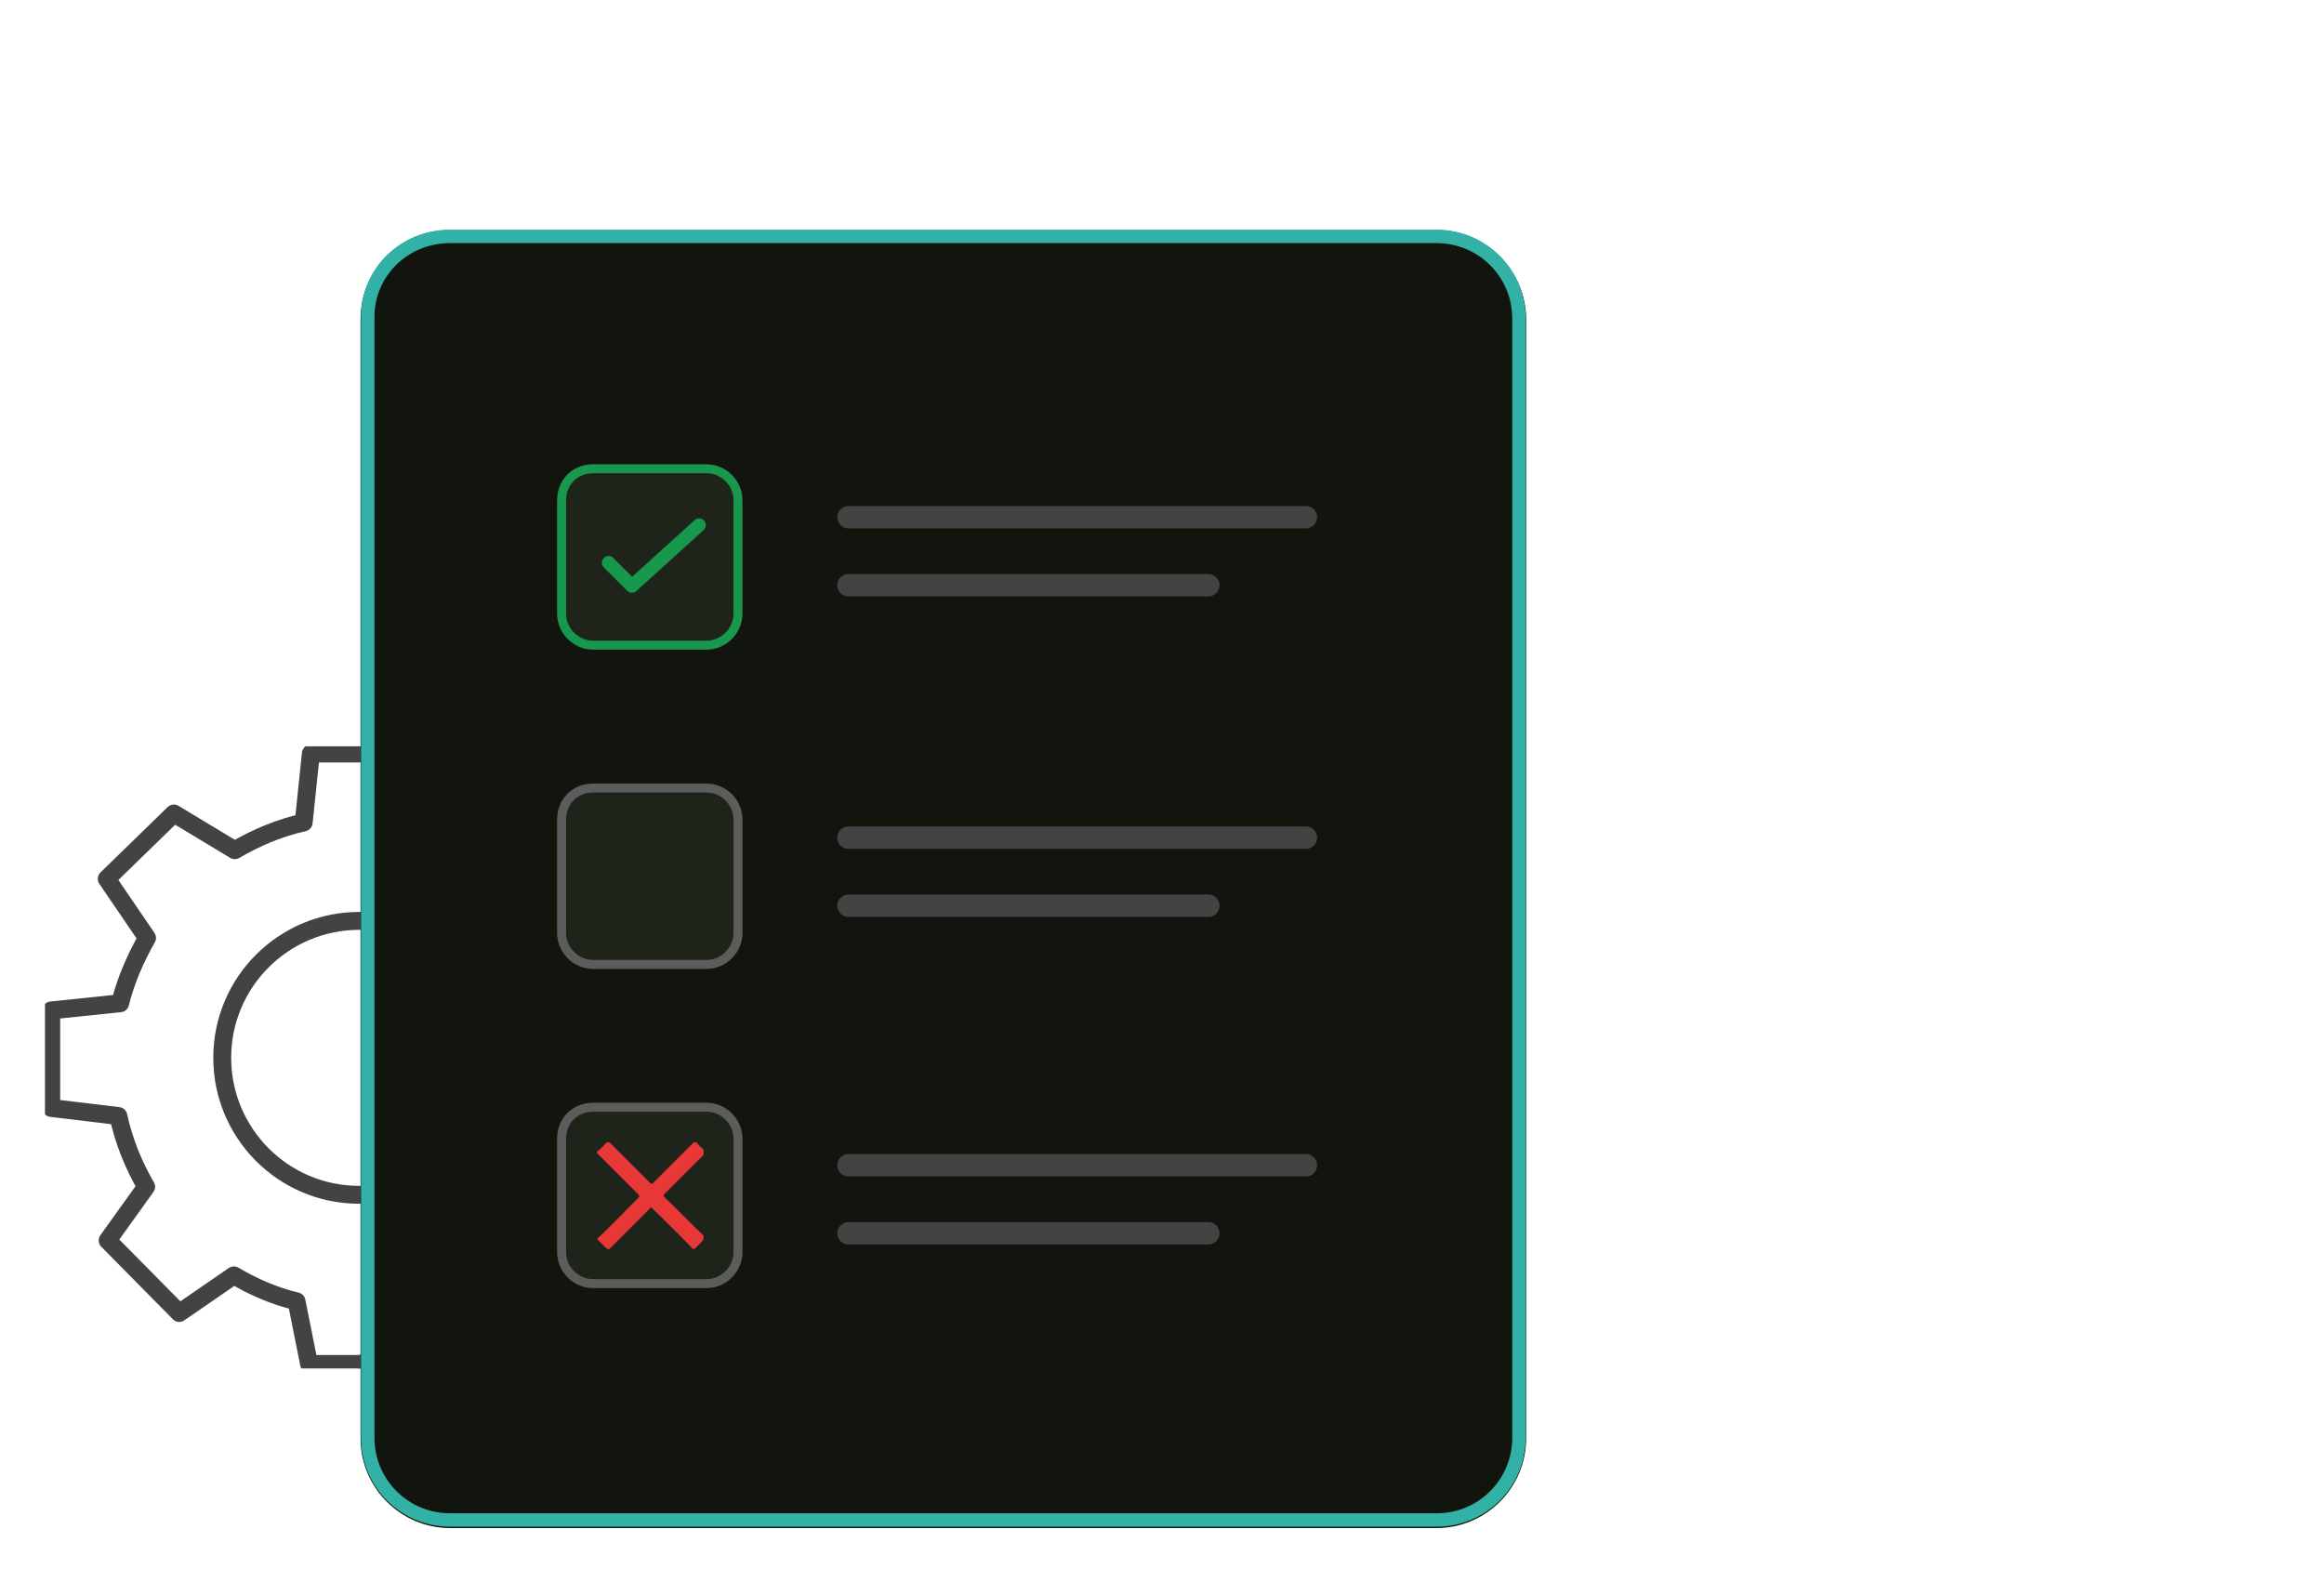 <svg id="ef0AOYiInRU1" xmlns="http://www.w3.org/2000/svg" xmlns:xlink="http://www.w3.org/1999/xlink" viewBox="0 0 259.6 178.2" shape-rendering="geometricPrecision" text-rendering="geometricPrecision">
<style><![CDATA[
#ef0AOYiInRU6_to {animation: ef0AOYiInRU6_to__to 8000ms linear infinite normal forwards}@keyframes ef0AOYiInRU6_to__to { 0% {transform: translate(104.1px,98px);animation-timing-function: cubic-bezier(0.42,0,0.58,1)} 18.75% {transform: translate(149.1px,73px)} 100% {transform: translate(149.1px,73px)}} #ef0AOYiInRU9_tr {animation: ef0AOYiInRU9_tr__tr 8000ms linear infinite normal forwards}@keyframes ef0AOYiInRU9_tr__tr { 0% {transform: translate(40.424px,118.181px) rotate(0deg)} 100% {transform: translate(40.424px,118.181px) rotate(-180deg)}} #ef0AOYiInRU32_to {animation: ef0AOYiInRU32_to__to 8000ms linear infinite normal forwards}@keyframes ef0AOYiInRU32_to__to { 0% {transform: translate(131.367px,75.215px)} 12.5% {transform: translate(131.367px,75.215px);animation-timing-function: cubic-bezier(0.42,0,0.58,1)} 28.75% {transform: translate(221.367px,75.215px)} 100% {transform: translate(221.367px,75.215px)}}
]]></style>
<defs><rect id="ef0AOYiInRU2" width="35.7" height="69.5" rx="0" ry="0"/><rect id="ef0AOYiInRU3" width="35.7" height="69.5" rx="0" ry="0"/><rect id="ef0AOYiInRU4" width="12" height="12" rx="0" ry="0"/><rect id="ef0AOYiInRU5" width="12" height="12" rx="0" ry="0"/></defs><g id="ef0AOYiInRU6_to" transform="translate(104.1,98)"><g transform="translate(-149.1,-73)"><path d="M98.5,3.4h101.2c5.5,0,10,4.5,10,10v119.2c0,5.5-4.5,10-10,10h-101.2c-5.5,0-10-4.5-10-10v-119.2c0-5.6,4.4-10,10-10Z" fill="#11150d"/><path d="M98.5,4.1h101.2c5.1,0,9.2,4.1,9.2,9.2v119.2c0,5.1-4.1,9.2-9.2,9.2h-101.2c-5.1,0-9.2-4.1-9.2-9.2v-119.1c-.1-5.2,4-9.3,9.2-9.3Z" fill="none" stroke="#434343" stroke-width="1.5" stroke-dasharray="3"/></g></g><g id="ef0AOYiInRU9_tr" transform="translate(40.424,118.181) rotate(0)"><g transform="translate(-40.424,-118.181)"><g><g transform="translate(311.824 3578.28)"><g><g><g><g clip-path="url(#ef0AOYiInRU19)"><g><path d="M-271.7,-3475.4c-8.4,0-15.3,6.8-15.3,15.3c0,8.4,6.8,15.3,15.3,15.3" fill="none" stroke="#434343" stroke-width="2" stroke-linecap="round" stroke-linejoin="round"/><path d="M-271.7,-3494.1h-5.4l-.8,7.7c-2.7.6-5.3,1.7-7.7,3.1l-6.8-4.1-7.5,7.3l4.5,6.6c-1.3,2.3-2.4,4.8-3,7.3l-7.7.8v10.9l7.5.9c.6,2.8,1.7,5.5,3.1,7.9l-4.3,6l8,8.1l6.1-4.2c2.2,1.3,4.5,2.3,7,2.9l1.4,7h5.5" fill="none" stroke="#434343" stroke-width="2" stroke-linecap="round" stroke-linejoin="round"/></g><clipPath id="ef0AOYiInRU19"><use width="35.7" height="69.5" xlink:href="#ef0AOYiInRU2" transform="translate(-306.8-3494.9)"/></clipPath></g></g></g></g></g><g><g transform="translate(311.824 3578.28)"><g><g><g><g clip-path="url(#ef0AOYiInRU30)"><g><path d="M-271.1,-3444.9c8.4,0,15.3-6.8,15.3-15.3c0-8.4-6.8-15.3-15.3-15.3" fill="none" stroke="#434343" stroke-width="2" stroke-linecap="round" stroke-linejoin="round"/><path d="M-271.1,-3426.1h5.4l.8-7.7c2.7-.6,5.3-1.7,7.7-3.1l6.8,4.1l7.5-7.3-4.5-6.6c1.3-2.3,2.4-4.8,3-7.3l7.7-.8v-10.9l-7.5-.9c-.6-2.8-1.7-5.5-3.1-7.9l4.3-6-8-8.1-6.1,4.2c-2.2-1.3-4.5-2.3-7-2.9l-1.4-7h-5.5" fill="none" stroke="#434343" stroke-width="2" stroke-linecap="round" stroke-linejoin="round"/></g><clipPath id="ef0AOYiInRU30"><use width="35.7" height="69.5" xlink:href="#ef0AOYiInRU3" transform="translate(-271.8-3494.9)"/></clipPath></g></g></g></g></g></g></g></g></g><g id="ef0AOYiInRU32_to" transform="translate(131.367,75.215)"><g transform="translate(-221.367,-75.215)"><rect width="10" height="70" rx="0" ry="0" transform="translate(204.3 40.1)" fill="#11150d"/><g transform="translate(593.596 3556.07)"><g><g><path d="M-351.6,-3446.1c3.1-1.9,10.6-7.8,14.2-22.9.2-.9-.4-1.9-1.3-2.1h-.1c-5.9-1.1-10.7-6-13-8.6-.6-.7-1.8-.8-2.5-.2-.1.1-.1.1-.2.2-2.2,2.6-7,7.4-12.8,8.5-1,.2-1.6,1.1-1.4,2v.1c3.6,15.2,11.1,21.1,14.2,22.9.9.6,2,.6,2.9.1Z" fill="#11150d" stroke="#17984c" stroke-width="2" stroke-linecap="round" stroke-miterlimit="10"/></g></g><path d="M-359.2,-3462.8l3.4,3.9l9.4-7.5" fill="none" stroke="#17984c" stroke-width="2" stroke-linecap="round" stroke-linejoin="round"/></g><line x1="197.4" y1="58.1" x2="228.1" y2="58.1" fill="none" stroke="#f4a701" stroke-width="2" stroke-linecap="round" stroke-miterlimit="10"/><line x1="197.4" y1="66.4" x2="228.2" y2="66.4" fill="none" stroke="#f4a701" stroke-width="2" stroke-linecap="round" stroke-miterlimit="10"/><rect width="54.1" height="57.1" rx="0" ry="0" transform="translate(186.5 46)" fill="none"/><path d="M239.7,70.3v-20.3c0-1.7-1.4-3.1-3.1-3.1v0h-46.2c-1.7,0-3.1,1.4-3.1,3.1v0v49.2c0,1.7,1.4,3.1,3.1,3.1h.1c1,0,1.5-.1,2-.1h31.9" fill="none" stroke="#434343" stroke-width="2" stroke-miterlimit="10"/><line x1="197.4" y1="74.7" x2="217.1" y2="74.7" fill="none" stroke="#f4a701" stroke-width="2" stroke-linecap="round" stroke-miterlimit="10"/></g></g><g><g><g transform="translate(-311.824-3498.22)"><g transform="translate(347 3520.53)"><path d="M15.1,3.4h110.2c5.5,0,10,4.5,10,10v125c0,5.5-4.5,10-10,10h-110.2c-5.5,0-10-4.5-10-10v-125c0-5.6,4.4-10,10-10Z" fill="#11150d"/><path d="M15.1,4.1h110.2c5.1,0,9.2,4.1,9.2,9.2v125c0,5.1-4.1,9.2-9.2,9.2h-110.2c-5.1,0-9.2-4.1-9.2-9.2v-125c-.1-5.1,4-9.2,9.2-9.2Z" fill="none" stroke="#32b1a6" stroke-width="1.5"/></g><g transform="translate(368.958 3546.69)"><path d="M9.1,3.4h12.7c2.2,0,4,1.8,4,4v12.7c0,2.2-1.8,4-4,4h-12.7c-2.2,0-4-1.8-4-4v-12.7c0-2.3,1.7-4,4-4Z" fill="#1f241a"/><path d="M9.1,3.9h12.7c1.9,0,3.5,1.6,3.5,3.5v12.7c0,1.9-1.6,3.5-3.5,3.5h-12.7c-1.9,0-3.5-1.6-3.5-3.5v-12.7c0-2,1.5-3.5,3.5-3.5Z" fill="none" stroke="#17984c"/></g><g transform="translate(368.958 3582.36)"><path d="M9.1,3.4h12.7c2.2,0,4,1.8,4,4v12.7c0,2.2-1.8,4-4,4h-12.7c-2.2,0-4-1.8-4-4v-12.7c0-2.3,1.7-4,4-4Z" fill="#1f241a"/><path d="M9.1,3.9h12.7c1.9,0,3.5,1.6,3.5,3.5v12.7c0,1.9-1.6,3.5-3.5,3.5h-12.7c-1.9,0-3.5-1.6-3.5-3.5v-12.7c0-2,1.5-3.5,3.5-3.5Z" fill="none" stroke="#5c5c5c"/></g><g transform="translate(368.958 3618.02)"><path d="M9.1,3.4h12.7c2.2,0,4,1.8,4,4v12.7c0,2.2-1.8,4-4,4h-12.7c-2.2,0-4-1.8-4-4v-12.7c0-2.3,1.7-4,4-4Z" fill="#1f241a"/><path d="M9.1,3.9h12.7c1.9,0,3.5,1.6,3.5,3.5v12.7c0,1.9-1.6,3.5-3.5,3.5h-12.7c-1.9,0-3.5-1.6-3.5-3.5v-12.7c0-2,1.5-3.5,3.5-3.5Z" fill="none" stroke="#5c5c5c"/></g><line x1="406.6" y1="3556" x2="457.7" y2="3556" fill="none" stroke="#434343" stroke-width="2.5" stroke-linecap="round"/><line x1="406.6" y1="3591.8" x2="457.7" y2="3591.8" fill="none" stroke="#434343" stroke-width="2.5" stroke-linecap="round"/><line x1="406.6" y1="3628.4" x2="457.7" y2="3628.4" fill="none" stroke="#434343" stroke-width="2.5" stroke-linecap="round"/><line x1="406.6" y1="3563.6" x2="446.8" y2="3563.6" fill="none" stroke="#434343" stroke-width="2.5" stroke-linecap="round"/><line x1="406.6" y1="3599.4" x2="446.8" y2="3599.4" fill="none" stroke="#434343" stroke-width="2.5" stroke-linecap="round"/><line x1="406.6" y1="3636" x2="446.8" y2="3636" fill="none" stroke="#434343" stroke-width="2.5" stroke-linecap="round"/><g transform="translate(373.315 3622.44)"><g><g><g><g><g><g clip-path="url(#ef0AOYiInRU82)"><g><g><g><g><g><g clip-path="url(#ef0AOYiInRU80)"><g><path d="M17.1,14.2c0,.1-.1.1-.1.2-.3.3-.6.6-.8.8s-.3.1-.4,0c-1.4-1.5-2.9-2.9-4.3-4.3-.3-.3-.3-.3-.5,0L6.7,15.2c-.2.2-.2.2-.5,0-.3-.3-.5-.5-.8-.8-.2-.2-.2-.3,0-.4c1.5-1.4,2.9-2.9,4.3-4.3.3-.3.3-.3,0-.6L5.4,4.8c-.3-.3-.3-.3,0-.5.2-.2.5-.5.8-.8.2-.2.3-.2.5,0C8.1,4.9,9.6,6.4,11,7.8c.3.3.3.3.6,0c1.4-1.4,2.9-2.9,4.3-4.3.2-.2.3-.2.5,0c.2.3.5.5.8.8.2.2.2.3,0,.4-1.4,1.4-2.8,2.8-4.2,4.2-.1.1-.1.1-.2.2-.2.2-.2.3,0,.5c1.5,1.4,2.9,2.9,4.4,4.3-.2.1-.1.1-.1.3" fill="#e83737"/></g><clipPath id="ef0AOYiInRU80"><use width="12" height="12" xlink:href="#ef0AOYiInRU5" transform="translate(5.1 3.4)"/></clipPath></g></g></g></g></g></g><clipPath id="ef0AOYiInRU82"><use width="12" height="12" xlink:href="#ef0AOYiInRU4" transform="translate(5.1 3.4)"/></clipPath></g></g></g></g></g></g></g><g transform="translate(374.71 3553.59)"><g><path d="M5.1,7.5l2.6,2.6l7.5-6.8" fill="none" stroke="#17984c" stroke-width="1.5" stroke-linecap="round" stroke-linejoin="round"/></g></g></g></g></g></svg>
